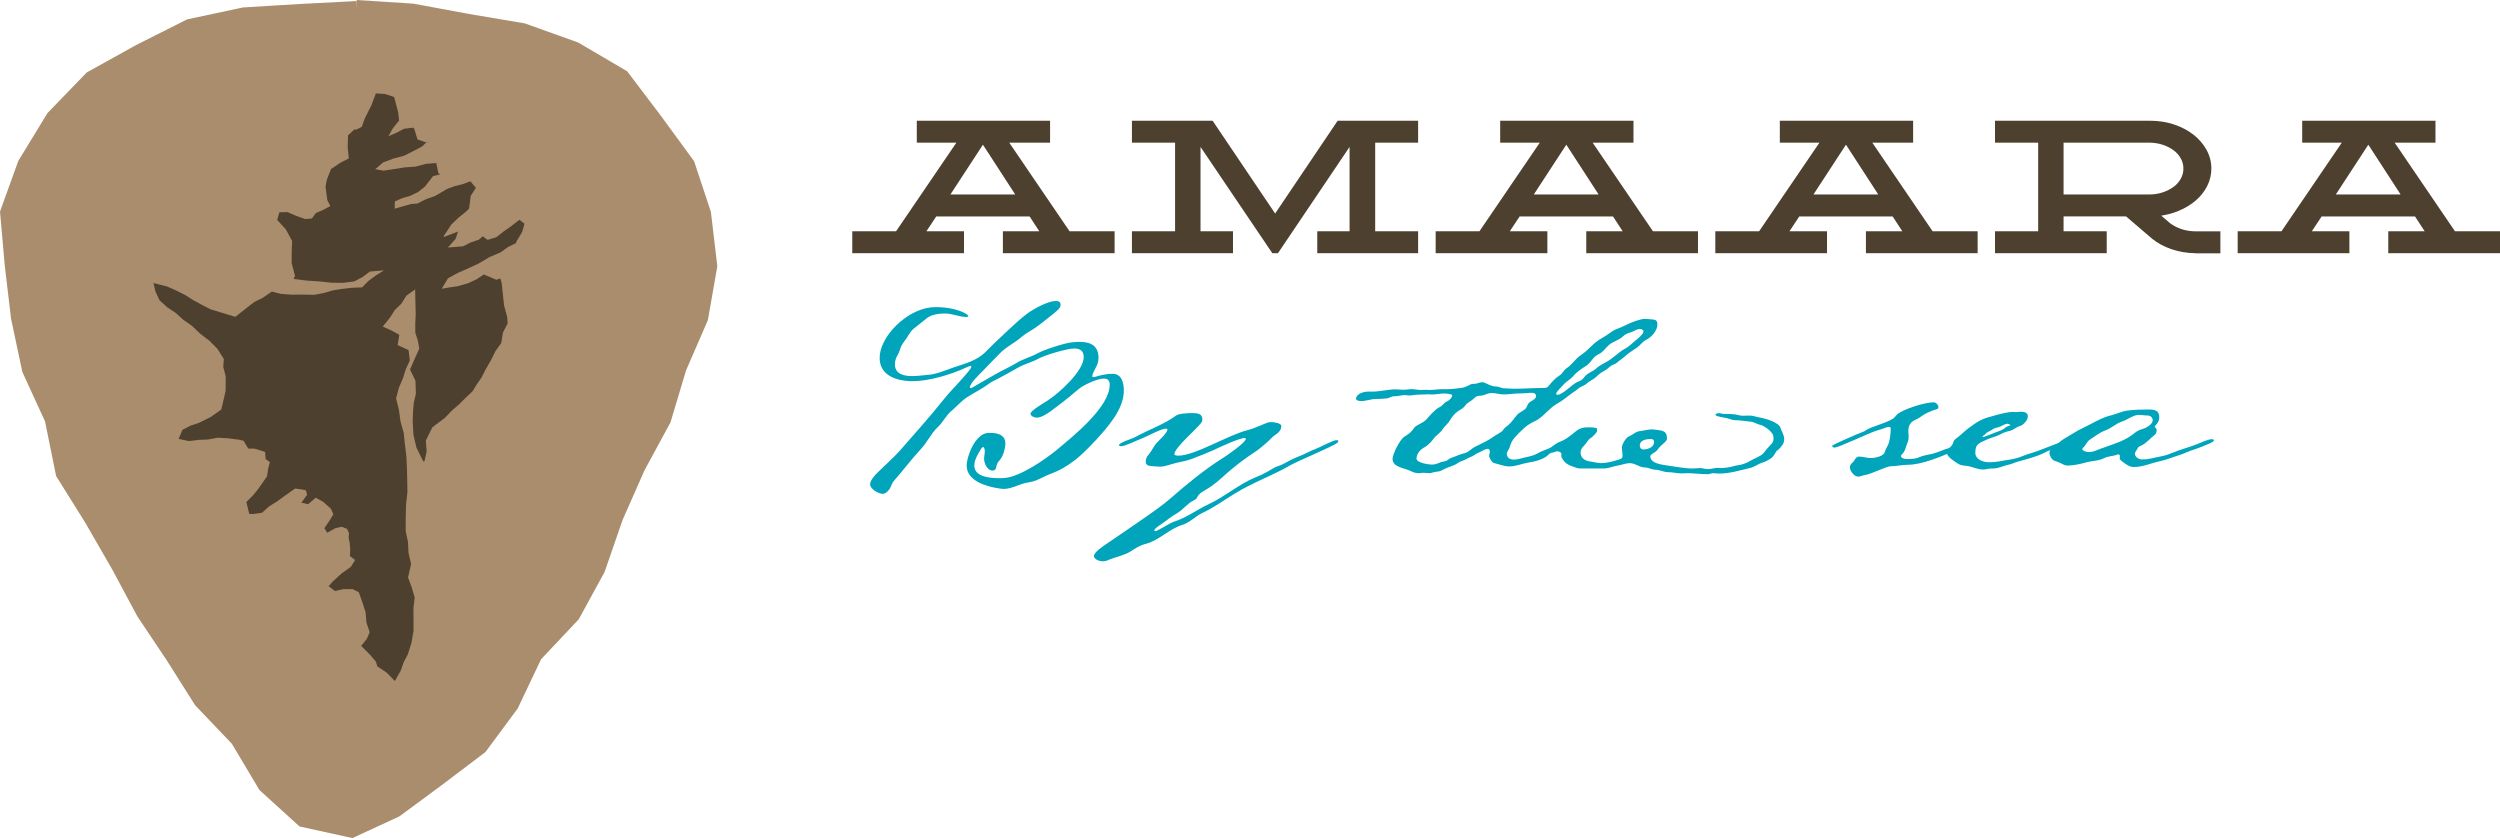 <svg width="352" height="118" viewBox="0 0 352 118" fill="none" xmlns="http://www.w3.org/2000/svg">
<g clip-path="url(#clip0_520_6)">
<path d="M154.192 62.071C152.376 64.026 150.626 65.726 147.87 66.737C147.57 66.85 147.3 66.968 147.031 67.112C146.09 67.543 145.784 67.774 144.676 67.948C143.531 68.123 142.525 68.841 141.314 68.841C141.146 68.841 140.943 68.811 140.745 68.785C138.762 68.498 136.107 67.661 136.107 65.561C136.107 64.268 137.282 61.126 139.067 60.957H139.469C140.643 60.957 141.554 61.331 141.554 62.425C141.554 63.087 141.284 64.124 140.847 64.673C140.679 64.904 140.475 65.079 140.373 65.366C140.242 65.654 140.308 66.259 139.768 66.259C138.959 66.259 138.558 65.166 138.558 64.591C138.558 64.247 138.66 63.898 138.66 63.554C138.66 63.41 138.624 62.948 138.426 62.948C138.258 62.948 138.09 63.267 138.025 63.38C137.623 64.042 137.186 64.791 137.186 65.541C137.186 67.153 139.337 67.327 140.751 67.327C140.985 67.327 141.254 67.327 141.488 67.296C143.675 67.096 147.169 64.678 148.751 63.38C151.237 61.306 156.247 57.302 156.247 54.165C156.247 53.678 156.043 53.303 155.438 53.303C154.461 53.303 152.448 54.253 151.777 54.858C149.895 56.47 148.852 57.22 147.846 57.969C147.342 58.313 146.599 58.806 145.928 58.806C145.629 58.806 145.089 58.549 145.089 58.257C145.089 57.825 147.037 56.701 147.474 56.414C149.188 55.32 152.586 52.209 152.586 50.279C152.586 49.504 152.184 49.068 151.243 49.068C150.237 49.068 147.043 50.018 146.204 50.505C145.263 51.024 144.119 51.28 143.214 51.83C142.339 52.348 141.464 52.81 140.559 53.298C140.086 53.529 139.583 53.76 139.181 54.073C138.24 54.766 137.168 55.284 136.191 55.916C135.382 56.434 134.777 57.153 134.076 57.759C133.201 58.452 132.829 59.401 132.026 60.151C131.05 61.07 130.546 62.312 129.606 63.287C128.293 64.699 127.155 66.254 125.872 67.692C125.435 68.21 125.471 68.785 124.896 69.247C124.728 69.36 124.56 69.534 124.29 69.534C123.649 69.534 122.511 68.816 122.511 68.21C122.511 67.604 123.182 66.916 123.619 66.48C124.662 65.443 125.77 64.494 126.747 63.4C128.797 61.039 130.912 58.708 132.829 56.291C133.704 55.197 134.747 54.16 135.652 53.123C135.885 52.836 136.556 52.117 136.694 51.83C136.73 51.773 136.76 51.686 136.76 51.599C136.76 51.568 136.76 51.511 136.694 51.511C136.526 51.511 136.155 51.712 135.987 51.768C133.938 52.718 130.846 53.667 128.527 53.667C126.04 53.667 123.853 52.774 123.853 50.387C123.853 47.42 127.586 43.647 131.08 43.278C131.349 43.247 131.649 43.247 131.918 43.247C133.231 43.247 134.909 43.534 135.987 44.166C136.053 44.222 136.323 44.366 136.323 44.453C136.323 44.628 136.191 44.628 136.053 44.628C135.046 44.628 134.106 44.14 133.063 44.14C132.254 44.14 131.146 44.284 130.54 44.771L128.623 46.296C128.054 46.784 127.814 47.477 127.346 48.026C126.675 48.888 126.843 49.176 126.406 49.956C126.136 50.387 126.004 50.818 126.004 51.311C126.004 52.579 127.113 52.954 128.425 52.954C129.162 52.954 129.905 52.841 130.678 52.779C131.787 52.723 133.303 52.061 134.339 51.712C135.987 51.162 137.533 50.762 138.744 49.581C139.75 48.544 140.793 47.564 141.872 46.558C142.776 45.721 143.687 44.859 144.694 44.109C145.569 43.478 147.552 42.379 148.661 42.379C149.098 42.379 149.332 42.554 149.332 42.928C149.332 43.478 148.559 43.935 148.157 44.309L147.282 45.002C146.743 45.464 146.21 45.839 145.635 46.239C145.029 46.645 144.358 46.989 143.819 47.451C142.914 48.257 141.77 48.775 140.895 49.638C140.056 50.474 139.217 51.368 138.372 52.23C137.905 52.718 136.556 53.96 136.556 54.561C136.556 54.617 136.592 54.648 136.658 54.648C136.76 54.648 136.862 54.591 136.958 54.535C138.234 53.816 139.511 53.036 140.787 52.348C141.56 51.943 142.333 51.573 143.07 51.137C143.975 50.562 145.089 50.3 146.03 49.781C146.905 49.263 149.931 48.282 150.974 48.195C151.309 48.164 151.681 48.139 152.016 48.139C153.832 48.139 154.671 48.888 154.671 50.413C154.671 51.563 153.796 52.286 153.796 53.005C153.796 53.062 153.862 53.092 153.964 53.092C154.132 53.092 154.401 53.005 154.569 52.949C155.24 52.774 155.947 52.63 156.654 52.63C158.032 52.63 158.236 54.099 158.236 54.992C158.236 57.61 156.019 60.089 154.203 62.076L154.192 62.071Z" fill="#00A4BB"/>
<path d="M188.341 62.302C187.838 62.82 182.762 64.863 181.588 65.556C179.101 66.994 176.309 67.974 173.894 69.473C172.384 70.392 170.97 71.429 169.322 72.209C168.315 72.671 167.572 73.564 166.464 73.908C164.648 74.457 163.204 76.069 161.388 76.557C160.411 76.814 159.944 77.163 159.171 77.65C158.296 78.2 157.122 78.4 156.181 78.8C155.881 78.944 155.576 79.031 155.24 79.031C154.767 79.031 154.03 78.744 154.03 78.282C154.03 77.763 155.276 76.927 155.743 76.614C157.625 75.32 159.578 74.021 161.46 72.697C162.605 71.891 163.749 71.085 164.786 70.192C166.835 68.38 169.693 66.044 172.048 64.576C172.653 64.201 175.41 62.327 175.41 61.783C175.41 61.696 175.344 61.67 175.278 61.67C174.469 61.67 171.749 62.964 170.874 63.37C169.897 63.801 168.89 64.206 167.884 64.581C167.177 64.868 166.44 64.987 165.697 65.156C165.055 65.3 163.983 65.705 163.407 65.705C163.072 65.705 161.826 65.649 161.592 65.505C161.358 65.361 161.322 65.218 161.322 64.987C161.322 64.612 161.454 64.293 161.724 64.006C162.125 63.544 162.365 63 162.73 62.507C163.03 62.132 164.378 60.983 164.378 60.464C164.378 60.377 164.24 60.351 164.145 60.351C163.503 60.351 161.424 61.501 160.651 61.788C160.01 62.019 158.434 62.825 157.859 62.825C157.757 62.825 157.559 62.825 157.559 62.682C157.559 62.538 157.793 62.425 157.931 62.338C158.536 61.994 159.273 61.85 159.914 61.501C161.796 60.464 163.881 59.771 165.595 58.508C165.996 58.221 167.272 58.164 167.812 58.164C168.621 58.164 169.292 58.221 169.292 59.057C169.292 59.288 169.226 59.401 169.088 59.576C168.417 60.495 165.355 63.031 165.355 63.955C165.355 64.155 165.792 64.155 165.924 64.155C168.243 64.155 172.947 61.244 175.602 60.582C176.608 60.325 177.453 59.889 178.358 59.545C178.592 59.458 178.73 59.432 178.999 59.432C179.371 59.432 180.407 59.576 180.407 59.981C180.407 60.469 180.138 60.844 179.7 61.131C179.233 61.419 178.927 61.794 178.526 62.168C177.885 62.743 177.214 63.318 176.476 63.78C175.134 64.673 173.822 65.68 172.641 66.716C171.737 67.553 170.826 68.359 169.717 68.99C169.382 69.191 169.01 69.396 168.776 69.683C168.441 70.089 168.639 70.171 168.069 70.459C167.129 70.921 166.625 71.727 165.75 72.245C164.912 72.707 164.24 73.313 163.467 73.831C163.234 73.975 162.527 74.437 162.527 74.694C162.527 74.781 162.628 74.781 162.73 74.781C162.934 74.781 164.744 73.631 165.283 73.457C167.099 72.882 168.579 71.727 170.257 70.951C172.576 69.858 174.391 68.19 176.776 67.209C177.345 66.978 177.921 66.722 178.424 66.434C178.963 66.147 179.431 65.772 180.036 65.597C180.539 65.454 180.941 65.166 181.414 64.935C181.983 64.617 182.624 64.36 183.266 64.098C183.907 63.842 184.512 63.467 185.183 63.236C185.752 63.036 187.706 61.968 188.173 61.968C188.275 61.968 188.443 61.999 188.443 62.112C188.443 62.199 188.377 62.256 188.341 62.312V62.302Z" fill="#00A4BB"/>
<path d="M250.27 63.369C249.899 63.744 249.797 64.263 249.33 64.55C248.958 64.807 248.557 65.012 248.083 65.156C247.514 65.33 247.077 65.731 246.471 65.874C245.027 66.218 243.547 66.68 242.037 66.68C241.767 66.68 241.498 66.624 241.228 66.624C240.959 66.624 240.725 66.768 240.419 66.768C239.478 66.768 238.538 66.624 237.561 66.624C237.327 66.624 237.058 66.655 236.788 66.655C236.147 66.655 235.512 66.48 234.84 66.48C234.235 66.48 233.696 66.136 233.061 66.136C232.557 66.136 232.12 65.818 231.581 65.818C230.808 65.818 230.268 65.212 229.465 65.212C228.896 65.212 228.321 65.469 227.752 65.556C227.081 65.669 226.475 65.962 225.804 65.962H222.407C222.239 65.962 222.035 65.905 221.903 65.849C220.897 65.505 220.423 65.361 219.92 64.494C219.884 64.381 219.818 64.263 219.818 64.15C219.818 64.093 219.854 64.037 219.854 63.95C219.854 63.693 219.518 63.544 219.249 63.544C219.015 63.544 218.745 63.744 218.476 63.744C218.176 63.744 217.937 64.175 217.667 64.319C216.996 64.75 216.055 65.012 215.216 65.125C214.311 65.269 213.436 65.674 212.496 65.674C211.789 65.674 211.081 65.356 210.41 65.212C210.039 65.125 209.673 64.463 209.673 64.175C209.673 63.975 209.775 63.77 209.775 63.57C209.775 63.426 209.709 63.195 209.476 63.195C209.14 63.195 208.535 63.6 208.163 63.744C207.762 63.888 207.492 64.206 207.055 64.35C206.617 64.494 206.246 64.812 205.778 64.925C205.341 65.069 205.071 65.387 204.634 65.531C204.065 65.731 203.489 65.962 202.956 66.249C202.62 66.424 202.285 66.393 201.913 66.48C201.71 66.511 201.512 66.624 201.308 66.624C201.009 66.624 200.667 66.567 200.367 66.567C200.164 66.567 199.996 66.624 199.798 66.624C199.397 66.624 199.061 66.537 198.726 66.367C197.785 65.88 196.071 65.818 196.071 64.612C196.071 63.95 197.114 61.85 197.749 61.475C198.354 61.1 198.726 60.844 199.091 60.264C199.361 59.858 200.403 59.545 200.841 59.052C201.212 58.621 202.087 57.615 202.59 57.384C203.13 57.153 203.334 56.665 203.735 56.522C204.071 56.378 204.472 55.972 204.472 55.659C204.472 55.459 203.531 55.403 203.363 55.403C202.758 55.403 202.189 55.546 201.584 55.546C201.446 55.546 201.284 55.515 201.146 55.515C200.643 55.515 200.14 55.572 199.636 55.572C199.235 55.572 198.827 55.685 198.426 55.685C198.222 55.685 198.024 55.628 197.821 55.628C197.317 55.628 196.844 55.803 196.173 55.803C195.873 55.803 195.634 56.059 195.298 56.09C194.759 56.147 194.225 56.178 193.686 56.178C193.045 56.178 192.41 56.465 191.673 56.465C191.373 56.465 190.936 56.434 190.936 56.121C190.936 55.49 191.942 55.141 192.584 55.141H193.189C194.333 55.141 195.406 54.822 196.514 54.822C196.85 54.822 197.186 54.879 197.557 54.879C197.994 54.879 198.396 54.792 198.833 54.792C199.103 54.792 199.373 54.848 199.642 54.879C199.744 54.879 199.876 54.91 200.014 54.91C200.248 54.91 200.517 54.879 200.787 54.879C200.955 54.879 201.086 54.91 201.254 54.91C201.859 54.91 202.465 54.797 203.07 54.797H203.843C204.58 54.797 205.053 54.684 205.724 54.622C206.461 54.566 207.001 54.047 207.372 54.047H207.576C207.977 54.047 208.313 53.816 208.721 53.816C209.158 53.816 209.799 54.422 210.704 54.422C211.039 54.422 211.375 54.679 211.848 54.679C212.286 54.679 212.723 54.735 213.161 54.735C214.575 54.735 216.019 54.622 217.463 54.622C217.763 54.622 217.937 54.509 218.104 54.278C218.542 53.729 218.979 53.241 219.614 52.841C220.016 52.584 220.154 52.122 220.555 51.861C221.364 51.342 221.801 50.505 222.604 49.987C223.174 49.612 223.647 49.15 224.114 48.693C224.654 48.118 225.325 47.743 226.032 47.312C226.571 46.994 227.009 46.563 227.614 46.332C228.219 46.132 228.788 45.813 229.364 45.557C229.903 45.326 231.011 44.895 231.617 44.895C231.749 44.895 231.916 44.925 232.054 44.925C232.761 45.038 233.366 44.838 233.366 45.675C233.366 46.511 232.593 47.461 231.755 47.862C231.251 48.118 230.982 48.58 230.508 48.929C230.071 49.217 229.633 49.504 229.196 49.822C228.824 50.141 228.459 50.485 228.021 50.772C227.752 50.947 227.62 51.178 227.284 51.291C226.715 51.465 226.511 51.84 226.074 52.097C225.571 52.384 225.133 52.646 224.762 53.046C224.39 53.421 223.821 53.621 223.419 53.996C223.15 54.253 222.778 54.371 222.443 54.545C222.173 54.72 221.939 54.976 221.634 55.151C220.861 55.669 220.154 56.332 219.315 56.794C218.068 57.456 217.331 58.749 216.055 59.33C214.91 59.817 214.072 60.741 213.299 61.578C212.861 62.066 212.693 62.497 212.526 63.077C212.424 63.334 212.154 63.595 212.154 63.939C212.22 64.458 212.556 64.714 213.197 64.714C213.466 64.714 213.7 64.658 213.934 64.601C214.809 64.345 215.713 64.283 216.456 63.852C216.96 63.565 217.499 63.364 218.038 63.159C218.608 62.928 218.979 62.44 219.548 62.24C220.387 61.922 220.759 61.609 221.43 61.09C222.101 60.541 222.473 60.171 223.515 60.171H223.719C223.989 60.171 224.863 60.171 224.863 60.371V60.69C224.863 60.89 224.222 61.526 224.025 61.639C223.653 61.87 223.587 62.045 223.353 62.358C223.054 62.82 222.545 63.077 222.545 63.682C222.545 64.432 223.048 64.863 223.887 64.976C224.39 65.033 224.893 65.207 225.433 65.207C226.338 65.207 227.248 64.92 228.087 64.658C228.387 64.545 228.459 64.401 228.459 64.139C228.459 63.765 228.357 63.39 228.357 63.015C228.357 62.61 228.896 61.634 229.334 61.46C229.603 61.347 229.807 61.203 230.041 61.054C230.31 60.88 230.514 60.767 230.814 60.71C231.419 60.654 232.024 60.454 232.629 60.454C232.731 60.454 232.797 60.454 232.899 60.484C233.978 60.628 234.715 60.572 234.715 61.752C234.715 62.214 233.708 62.733 233.438 63.251C233.139 63.739 232.366 63.913 232.366 64.232C232.366 65.269 233.948 65.412 234.852 65.556C235.961 65.7 237.171 65.962 238.28 65.962C238.652 65.962 239.017 65.905 239.389 65.905C239.724 65.905 240.06 66.049 240.431 66.049C240.935 66.049 241.408 65.874 241.911 65.874C242.013 65.874 242.115 65.905 242.247 65.905C242.852 65.905 243.457 65.792 244.062 65.649C244.23 65.592 244.362 65.561 244.536 65.536C245.273 65.448 245.914 65.217 246.519 64.843C247.059 64.524 247.933 64.237 248.299 63.806C248.533 63.549 248.7 63.257 248.94 63.031C249.276 62.599 249.713 62.368 249.713 61.794C249.713 61.506 249.677 61.188 249.479 60.957C249.21 60.582 248.371 59.92 247.868 59.833C247.364 59.72 246.963 59.401 246.489 59.37C245.782 59.314 245.111 59.17 244.44 59.17C244.236 59.17 244.068 59.139 243.901 59.114L243.295 58.914C243.062 58.826 241.546 58.657 241.546 58.426C241.546 58.252 241.815 58.169 241.983 58.169C242.217 58.169 242.487 58.282 242.72 58.282C243.427 58.282 244.266 58.282 244.937 58.483C245.075 58.513 245.207 58.539 245.339 58.539C245.674 58.539 245.98 58.508 246.316 58.508C246.789 58.508 247.22 58.683 247.658 58.765C248.533 58.908 250.516 59.458 250.714 60.289C250.78 60.546 250.918 60.777 251.013 61.008C251.115 61.265 251.217 61.526 251.217 61.814C251.217 62.533 250.78 62.907 250.312 63.4L250.27 63.369ZM215.785 55.305C215.18 55.305 214.611 55.392 214.006 55.392C213.233 55.392 212.46 55.536 211.687 55.536C211.117 55.536 210.614 55.336 210.039 55.336C209.667 55.336 209.332 55.48 209.032 55.592C208.361 55.849 208.055 55.536 207.486 56.142C207.115 56.516 206.647 56.629 206.312 57.091C206.078 57.435 205.706 57.641 205.335 57.867C204.897 58.123 204.394 58.729 204.19 59.134C203.921 59.622 203.453 59.94 203.148 60.402C202.878 60.864 202.375 61.178 202.003 61.583C201.602 62.102 201.194 62.62 200.589 62.964C199.948 63.308 199.445 63.913 199.445 64.576C199.445 65.151 201.092 65.412 201.596 65.412C202.369 65.412 202.573 65.094 203.244 64.981C203.375 64.981 203.477 64.951 203.615 64.894C203.885 64.781 204.053 64.55 204.352 64.463C204.957 64.263 205.497 63.975 206.132 63.831C206.803 63.688 207.109 63.2 207.678 62.913C208.583 62.45 209.493 62.076 210.302 61.475C210.638 61.218 211.411 60.87 211.615 60.582C211.783 60.264 212.052 60.12 212.322 59.889C212.861 59.458 213.161 58.908 213.598 58.421C213.934 58.015 214.773 57.759 214.94 57.328C215.108 56.983 215.174 56.722 215.546 56.522C215.881 56.321 216.283 56.116 216.283 55.746C216.283 55.515 216.079 55.315 215.779 55.315L215.785 55.305ZM230.88 46.322C230.478 46.322 230.041 46.666 229.633 46.784C229.028 46.958 228.824 47.071 228.423 47.446C227.854 47.934 227.081 48.108 226.541 48.57C225.972 49.058 225.804 49.52 225.097 49.864C224.288 50.238 224.055 50.988 223.419 51.45C222.712 51.912 222.005 52.343 221.502 52.974C221.1 53.436 220.495 53.724 220.088 54.212C219.92 54.412 219.111 55.192 219.111 55.392C219.111 55.505 219.147 55.592 219.279 55.592C220.052 55.592 221.394 54.037 222.167 53.749C222.706 53.575 222.838 53.375 223.174 52.974C223.443 52.63 224.013 52.369 224.42 52.138L224.72 51.907C225.187 51.445 225.828 51.188 226.397 50.839C227.003 50.464 227.506 50.002 228.075 49.571C228.477 49.227 229.052 49.022 229.418 48.678C229.855 48.272 231.401 47.153 231.401 46.691C231.401 46.434 231.131 46.316 230.862 46.316L230.88 46.322ZM232.462 61.814C231.725 61.814 230.88 61.989 230.88 62.733C230.88 62.989 231.047 63.282 231.383 63.282C232.09 63.282 232.893 62.938 232.893 62.245C232.893 62.014 232.791 61.814 232.456 61.814H232.462Z" fill="#00A4BB"/>
<path d="M278.218 62.276C277.649 62.563 276.972 62.907 276.366 63.051C275.863 63.164 275.39 63.369 274.952 63.57C273.239 64.319 270.548 65.443 268.601 65.443C267.792 65.443 267.019 65.644 266.246 65.644C265.574 65.644 263.591 66.737 262.483 66.911C262.183 66.942 261.913 67.112 261.644 67.112C261.038 67.112 260.469 66.275 260.469 65.818C260.469 65.5 260.601 65.33 260.841 65.125C261.14 64.894 261.242 64.288 261.745 64.288C262.315 64.288 262.854 64.489 263.423 64.489C264.029 64.489 265.239 64.232 265.371 63.652C265.509 63.133 265.874 62.733 265.976 62.24C266.144 61.609 266.21 60.972 266.21 60.341C266.21 60.197 266.144 60.11 265.976 60.11C265.706 60.11 265.437 60.223 265.239 60.31C264.867 60.454 264.502 60.541 264.166 60.654C263.088 60.998 258.887 63.015 258.318 63.015C258.186 63.015 257.982 62.959 257.982 62.841C257.982 62.784 258.018 62.753 258.048 62.697C258.114 62.61 261.008 61.316 261.374 61.172L262.183 60.854C262.417 60.767 262.554 60.71 262.752 60.567C263.022 60.366 263.393 60.248 263.729 60.105C264.502 59.817 265.982 59.355 266.617 58.893C266.821 58.719 266.953 58.518 267.12 58.344C267.995 57.594 271.021 56.645 272.262 56.645C272.633 56.645 272.933 57.05 272.933 57.338C272.933 57.538 272.765 57.594 272.561 57.656C271.854 57.856 270.914 58.287 270.374 58.724C269.835 59.129 269.302 59.129 268.93 59.73C268.726 60.017 268.696 60.423 268.696 60.823C268.696 61.023 268.732 61.229 268.732 61.373C268.732 61.717 268.732 62.035 268.565 62.353C268.331 62.871 268.295 63.503 267.822 63.939C267.756 64.026 267.654 64.083 267.654 64.196C267.654 64.514 268.157 64.627 268.463 64.627C269.032 64.627 269.739 64.627 270.242 64.37C270.782 64.114 271.519 64.026 272.124 63.883C272.561 63.77 273.029 63.595 273.466 63.421C273.904 63.221 274.407 63.102 274.88 62.959C275.252 62.846 275.587 62.671 275.989 62.553C276.426 62.41 276.894 62.266 277.331 62.091C277.601 61.978 277.87 61.86 278.206 61.86C278.272 61.86 278.44 61.86 278.44 61.973C278.44 62.117 278.308 62.204 278.206 62.261L278.218 62.276Z" fill="#00A4BB"/>
<path d="M291.329 62.276C290.388 62.938 289.04 63.139 287.967 63.688C286.889 64.263 285.517 64.607 284.27 64.956C283.797 65.069 283.365 65.3 282.856 65.418C282.083 65.561 281.442 65.967 280.573 65.967H280.303C279.932 65.967 279.596 66.111 279.231 66.111C278.488 66.111 277.817 65.767 277.115 65.623C276.612 65.536 276.211 65.592 275.773 65.336C275.3 65.048 274.125 64.329 274.125 63.78C274.125 63.375 274.497 63.062 274.767 62.774C275.168 62.312 274.868 62.112 275.504 61.681C276.073 61.275 276.546 60.762 277.115 60.325C278.697 59.145 279.135 58.945 281.112 58.426C281.753 58.252 282.79 57.995 283.431 57.995C283.533 57.995 283.635 58.026 283.767 58.026C284.036 58.026 284.306 57.969 284.576 57.969C285.013 57.969 285.517 58.113 285.517 58.575C285.517 59.124 285.181 59.437 284.779 59.812C284.642 59.925 284.138 60.043 283.941 60.187C283.371 60.531 283.269 60.618 282.598 60.762C281.993 60.906 281.526 61.28 280.95 61.455C280.411 61.629 279.908 61.799 279.44 62.03C278.398 62.492 278.128 62.723 278.128 63.76C278.128 64.653 279.135 65.084 280.076 65.084C281.25 65.084 281.927 64.853 283 64.709C283.707 64.596 284.312 64.422 284.917 64.16C285.654 63.873 286.427 63.698 287.134 63.411C287.704 63.18 291.035 61.886 291.371 61.886C291.473 61.886 291.575 61.942 291.575 62.03C291.575 62.143 291.443 62.23 291.341 62.286L291.329 62.276ZM282.658 59.658C282.359 59.658 282.017 59.889 281.753 60.002C281.352 60.233 280.879 60.177 280.507 60.49C280.171 60.746 279.8 60.777 279.566 61.095C279.464 61.239 279.129 61.326 279.129 61.557C279.297 61.557 280.843 60.926 281.178 60.808C281.646 60.633 282.053 60.52 282.389 60.177C282.556 60.033 282.826 60.002 283.06 59.889C283.06 59.776 282.76 59.658 282.658 59.658Z" fill="#00A4BB"/>
<path d="M310.348 62.764C309.881 62.938 309.443 63.138 308.97 63.282C308.233 63.482 307.628 63.831 306.921 64.057C305.98 64.345 305.039 64.75 304.062 64.951C302.852 65.207 301.707 65.756 300.467 65.756C299.76 65.756 299.388 65.382 298.885 65.038C298.681 64.894 298.448 64.719 298.448 64.489C298.448 64.401 298.484 64.288 298.484 64.201C298.484 64.088 298.352 63.97 298.25 63.97C298.184 63.97 298.118 64.001 298.046 64.026C297.477 64.257 296.872 64.201 296.296 64.489C295.488 64.92 294.547 64.863 293.672 65.12C293.001 65.32 291.856 65.551 291.149 65.551C290.61 65.551 290.508 65.351 290.071 65.176C289.567 64.92 289.13 64.976 288.794 64.458C288.692 64.257 288.561 63.996 288.561 63.765C288.561 63.359 288.962 63.072 289.298 62.815C289.765 62.471 290.137 62.066 290.676 61.747C291.551 61.26 292.36 60.679 293.3 60.248C294.547 59.673 295.823 58.811 297.201 58.493C298.01 58.292 298.783 57.887 299.622 57.8C300.563 57.687 301.474 57.656 302.415 57.656C303.421 57.656 304.026 57.769 304.026 58.78C304.026 59.555 303.385 59.874 303.385 60.135C303.553 60.336 303.655 60.248 303.655 60.597C303.655 60.885 303.553 61.116 303.283 61.316C302.714 61.747 302.241 62.353 301.57 62.697C301.132 62.897 301.066 62.897 300.899 63.272C300.797 63.472 300.599 63.647 300.599 63.878C300.599 64.34 301.102 64.683 301.606 64.683C302.78 64.683 303.253 64.427 304.296 64.252C305.135 64.109 305.878 63.734 306.681 63.446C307.586 63.128 308.497 62.871 309.371 62.528C309.839 62.327 310.953 61.834 311.421 61.834C311.553 61.834 311.72 61.891 311.72 62.009C311.72 62.266 310.612 62.641 310.342 62.758L310.348 62.764ZM302.385 58.503C301.947 58.503 301.546 58.416 301.108 58.416C300.401 58.416 299.526 59.109 298.825 59.335C297.92 59.622 297.279 60.315 296.374 60.628C295.601 60.916 294.93 61.465 294.259 61.896C293.822 62.184 293.72 62.646 293.354 62.989C293.288 63.046 293.187 63.133 293.187 63.221C293.187 63.477 293.792 63.652 294.025 63.652C294.397 63.652 294.733 63.595 295.068 63.452C295.973 63.077 296.92 62.789 297.825 62.445C298.729 62.127 299.502 61.752 300.245 61.208C300.683 60.864 301.054 60.546 301.66 60.402C302.229 60.259 303.104 59.709 303.104 59.165C303.104 58.821 302.804 58.503 302.397 58.503H302.385Z" fill="#00A4BB"/>
<path d="M141.206 35.654V32.564H146.33L144.969 30.475H131.823L130.438 32.564H135.73V35.654H120V32.564H126.166L134.657 20.09H129.084V17H147.852V20.09H142.105L150.596 32.564H156.936V35.654H141.206ZM142.944 27.385L138.396 20.373L133.818 27.385H142.944Z" fill="#4D402F"/>
<path d="M185.471 35.654V32.564H190.019V20.686L179.934 35.654H179.143L169.034 20.686V32.564H173.606V35.654H159.375V32.564H165.451V20.09H159.375V17H170.736L179.539 30.064L188.341 17H199.672V20.09H193.626V32.564H199.672V35.654H185.471Z" fill="#4D402F"/>
<path d="M223.347 35.654V32.564H228.471L227.111 30.475H213.964L212.579 32.564H217.871V35.654H202.141V32.564H208.307L216.798 20.09H211.225V17H229.993V20.09H224.246L232.737 32.564H239.077V35.654H223.347ZM225.085 27.385L220.537 20.373L215.959 27.385H225.085Z" fill="#4D402F"/>
<path d="M262.722 35.654V32.564H267.846L266.485 30.475H253.338L251.954 32.564H257.245V35.654H241.516V32.564H247.682L256.173 20.09H250.6V17H269.368V20.09H263.621L272.112 32.564H278.452V35.654H262.722ZM264.46 27.385L259.912 20.373L255.334 27.385H264.46Z" fill="#4D402F"/>
<path d="M309.126 35.654C307.933 35.639 306.801 35.449 305.752 35.09C304.698 34.73 303.775 34.233 303.002 33.601L299.347 30.47H290.55V32.559H296.626V35.649H280.897V32.559H286.973V20.09H280.897V17H302.738C303.925 17 305.057 17.174 306.1 17.524C307.142 17.873 308.059 18.355 308.838 18.961C309.617 19.567 310.234 20.291 310.684 21.107C311.133 21.928 311.361 22.816 311.361 23.74C311.361 24.597 311.163 25.419 310.774 26.194C310.384 26.964 309.839 27.652 309.15 28.242C308.467 28.827 307.652 29.32 306.729 29.7C305.974 30.013 305.159 30.234 304.302 30.362L305.548 31.43C306.01 31.779 306.561 32.061 307.184 32.267C307.802 32.472 308.491 32.575 309.222 32.575H312.631V35.665H309.132L309.126 35.654ZM302.558 27.385C303.253 27.385 303.907 27.287 304.494 27.092C305.087 26.897 305.608 26.63 306.046 26.307C306.477 25.983 306.819 25.598 307.059 25.157C307.298 24.721 307.424 24.243 307.424 23.735C307.424 23.227 307.304 22.749 307.059 22.313C306.819 21.877 306.477 21.486 306.046 21.163C305.608 20.84 305.087 20.573 304.494 20.378C303.901 20.183 303.253 20.085 302.558 20.085H290.55V27.38H302.558V27.385Z" fill="#4D402F"/>
<path d="M336.27 35.654V32.564H341.394L340.034 30.475H326.887L325.502 32.564H330.794V35.654H315.064V32.564H321.23L329.721 20.09H324.148V17H342.916V20.09H337.169L345.66 32.564H352V35.654H336.27ZM338.008 27.385L333.46 20.373L328.882 27.385H338.008Z" fill="#4D402F"/>
</g>
<g clip-path="url(#clip1_520_6)">
<path fill-rule="evenodd" clip-rule="evenodd" d="M97.734 22.708L93.123 16.397L88.31 10.039L81.401 5.983L73.894 3.293L66.047 1.968L58.201 0.513L50.216 0V0.769L50.204 1.187L50.187 0.191V0.149L42.208 0.561L34.212 1.05L26.347 2.726L19.169 6.34L12.212 10.2L6.688 15.914L2.574 22.66L0 29.788L0.669 37.375L1.559 44.896L3.147 52.376L6.342 59.337L7.901 67.025L11.997 73.581L15.825 80.225L19.348 86.799L23.493 92.996L27.476 99.301L32.648 104.723L36.529 111.236L42.172 116.366L49.619 118L56.236 114.946L62.208 110.538L68.353 105.886L72.891 99.754L76.187 92.817L81.484 87.198L85.127 80.536L87.665 73.193L90.752 66.208L94.401 59.48L96.593 52.161L99.668 45.081L101 37.482L100.092 29.829L97.734 22.708Z" fill="#AA8D6C"/>
<path d="M73.13 30.945L71.888 31.911L70.861 32.627L69.869 33.408L68.651 33.772L67.964 33.265L67.421 33.748L66.245 34.148L65.194 34.679L63.062 34.852L64.154 33.623L64.495 32.597L62.494 33.373L62.488 33.223L63.551 31.613L64.549 30.653L65.635 29.782L66.018 29.4L66.071 29.251L66.274 27.587L67.003 26.442L66.262 25.565V25.517L65.175 25.917L64.047 26.203L62.96 26.597L61.27 27.587L59.992 28.04L58.78 28.654L57.902 28.72L56.767 29.042L55.573 29.382L55.597 28.368L56.63 27.897L57.711 27.593L58.857 27.044L59.849 26.257L60.965 24.807L61.975 24.539L61.718 24.384L61.467 23.143L61.419 22.952L59.962 23.071L58.529 23.459L57 23.567L55.495 23.805L54.008 24.032L52.838 23.817L53.949 22.869L55.412 22.32L56.911 21.92L58.296 21.222L59.449 20.608L60.195 19.88L60.088 20.083L58.78 19.63L58.32 18.121L58.212 17.972L56.893 18.127L55.854 18.681L54.689 19.177L55.316 18.067L56.194 16.964L56.051 15.765L55.489 13.653L54.164 13.224L52.922 13.152L52.294 14.822L51.351 16.695L50.939 17.864L50.025 18.306L49.96 18.168L49.004 19.057L48.95 20.674L49.112 22.308L47.959 22.898L46.603 23.805L46.012 25.326L45.833 26.274L46.084 28.183L46.514 29.012L45.523 29.543L44.466 30.002L43.922 30.754L42.996 30.843L41.724 30.408L40.494 29.865L39.336 29.889L39.025 30.957L40.249 32.299L41.127 33.921L41.068 35.669V37.059L41.545 38.86L41.372 39.158L41.396 39.278L43.194 39.51L44.997 39.623L46.627 39.803L48.27 39.826L49.882 39.623L51.04 39.015L52.086 38.234L54.074 38.073L52.904 38.788L51.894 39.54L50.981 40.465L49.571 40.518L48.192 40.673L46.86 40.882L45.57 41.264L44.245 41.508L42.656 41.478L41.068 41.49L39.497 41.371L38.297 41.049L38.106 41.168L37.013 41.92L35.806 42.516L34.803 43.292L33.131 44.61L31.369 44.073L29.644 43.548L28.431 42.922L27.219 42.266L26.049 41.52L24.813 40.906L23.547 40.345L21.606 39.85L21.898 41.079L22.466 42.284L23.529 43.262L24.747 44.061L25.822 45.039L27.016 45.869L28.187 46.984L29.471 47.968L30.617 49.119L31.519 50.557L31.435 51.666L31.776 52.967L31.77 55.001L31.531 56.074L31.16 57.661L29.668 58.711L28.031 59.528L26.819 59.933L25.69 60.524L25.147 61.8L26.616 62.105L27.966 61.938L29.327 61.878L30.677 61.627L32.044 61.711L33.621 61.902L34.296 62.057L34.947 63.154L35.842 63.172L37.329 63.626L37.395 64.639L37.992 65.051L37.747 66.041L37.604 67.055L36.32 68.898L35.556 69.811L34.684 70.688L35.102 72.376L35.729 72.364L36.893 72.197L37.897 71.29L39.025 70.592L40.1 69.811L41.551 68.785L42.572 68.928L43.074 69.03L43.235 69.674L42.435 70.777L43.379 70.998L44.448 70.079L45.499 70.652L46.58 71.618L46.938 72.4L46.454 73.223L45.672 74.362L46.066 75.006L47.242 74.356L48.09 74.171L48.855 74.457L49.136 75.06L49.094 75.794L49.243 76.462L49.309 77.344L49.267 78.293L49.995 78.847L49.404 79.808L48.09 80.744L46.884 81.848L46.269 82.534L47.159 83.214L48.377 82.945L49.643 82.951L50.515 83.381L51.046 84.86L51.476 86.22L51.596 87.651L52.05 89.023L51.656 89.948L50.855 90.938L52.151 92.244L52.945 93.193L53.119 93.819L54.414 94.69L55.603 95.883L56.439 94.391L56.845 93.222L57.424 92.131L57.932 90.514L58.224 88.844V87.15L58.212 85.647L58.386 84.12L57.974 82.713L57.454 81.317L57.884 79.384L57.52 77.875L57.442 76.295L57.12 74.768L57.126 72.757L57.173 71.022L57.364 69.304L57.341 67.628L57.293 65.952L57.221 64.276L57.018 62.611L56.845 60.965L56.397 59.361L56.17 57.709L55.77 56.092L56.152 54.625L56.743 53.235L57.138 51.976L57.705 50.754L57.52 49.292L55.991 48.589L56.224 47.133L55.089 46.519L53.895 45.982L54.922 44.7L55.603 43.632L56.523 42.749L57.203 41.646L58.451 40.751L58.499 42.922L58.535 44.234L58.469 45.547L58.481 46.865L58.834 47.962L59.037 49.101L58.362 50.569L57.729 52.036L58.493 53.587L58.559 55.424L58.26 56.724L58.147 58.043L58.105 59.367L58.212 61.216L58.624 62.999L59.592 64.968L59.771 64.932L60.07 63.59L59.956 62.021L60.876 60.166L62.667 58.812L63.593 57.834L64.614 56.951L65.576 55.997L66.561 55.066L67.152 54.082L67.803 53.145L68.436 51.905L69.135 50.706L69.75 49.459L70.574 48.302L70.819 46.805L71.476 45.547L71.41 44.604L70.974 43.017L70.783 41.24L70.634 39.832L70.443 39.2L69.887 39.391L68.132 38.645L67.093 39.325L65.946 39.868L64.447 40.297L63.253 40.471L62.196 40.661L63.08 39.182L64.471 38.425L65.946 37.775L67.409 37.094L68.896 36.212L70.496 35.526L71.565 34.756L72.742 34.196L72.628 34.154L73.518 32.663L73.847 31.5L73.13 30.945Z" fill="#4D402F"/>
</g>
<defs>
<clipPath id="clip0_520_6">
<rect width="232" height="62.031" fill="white" transform="translate(120 17)"/>
</clipPath>
<clipPath id="clip1_520_6">
<rect width="101" height="118" fill="white"/>
</clipPath>
</defs>
</svg>
